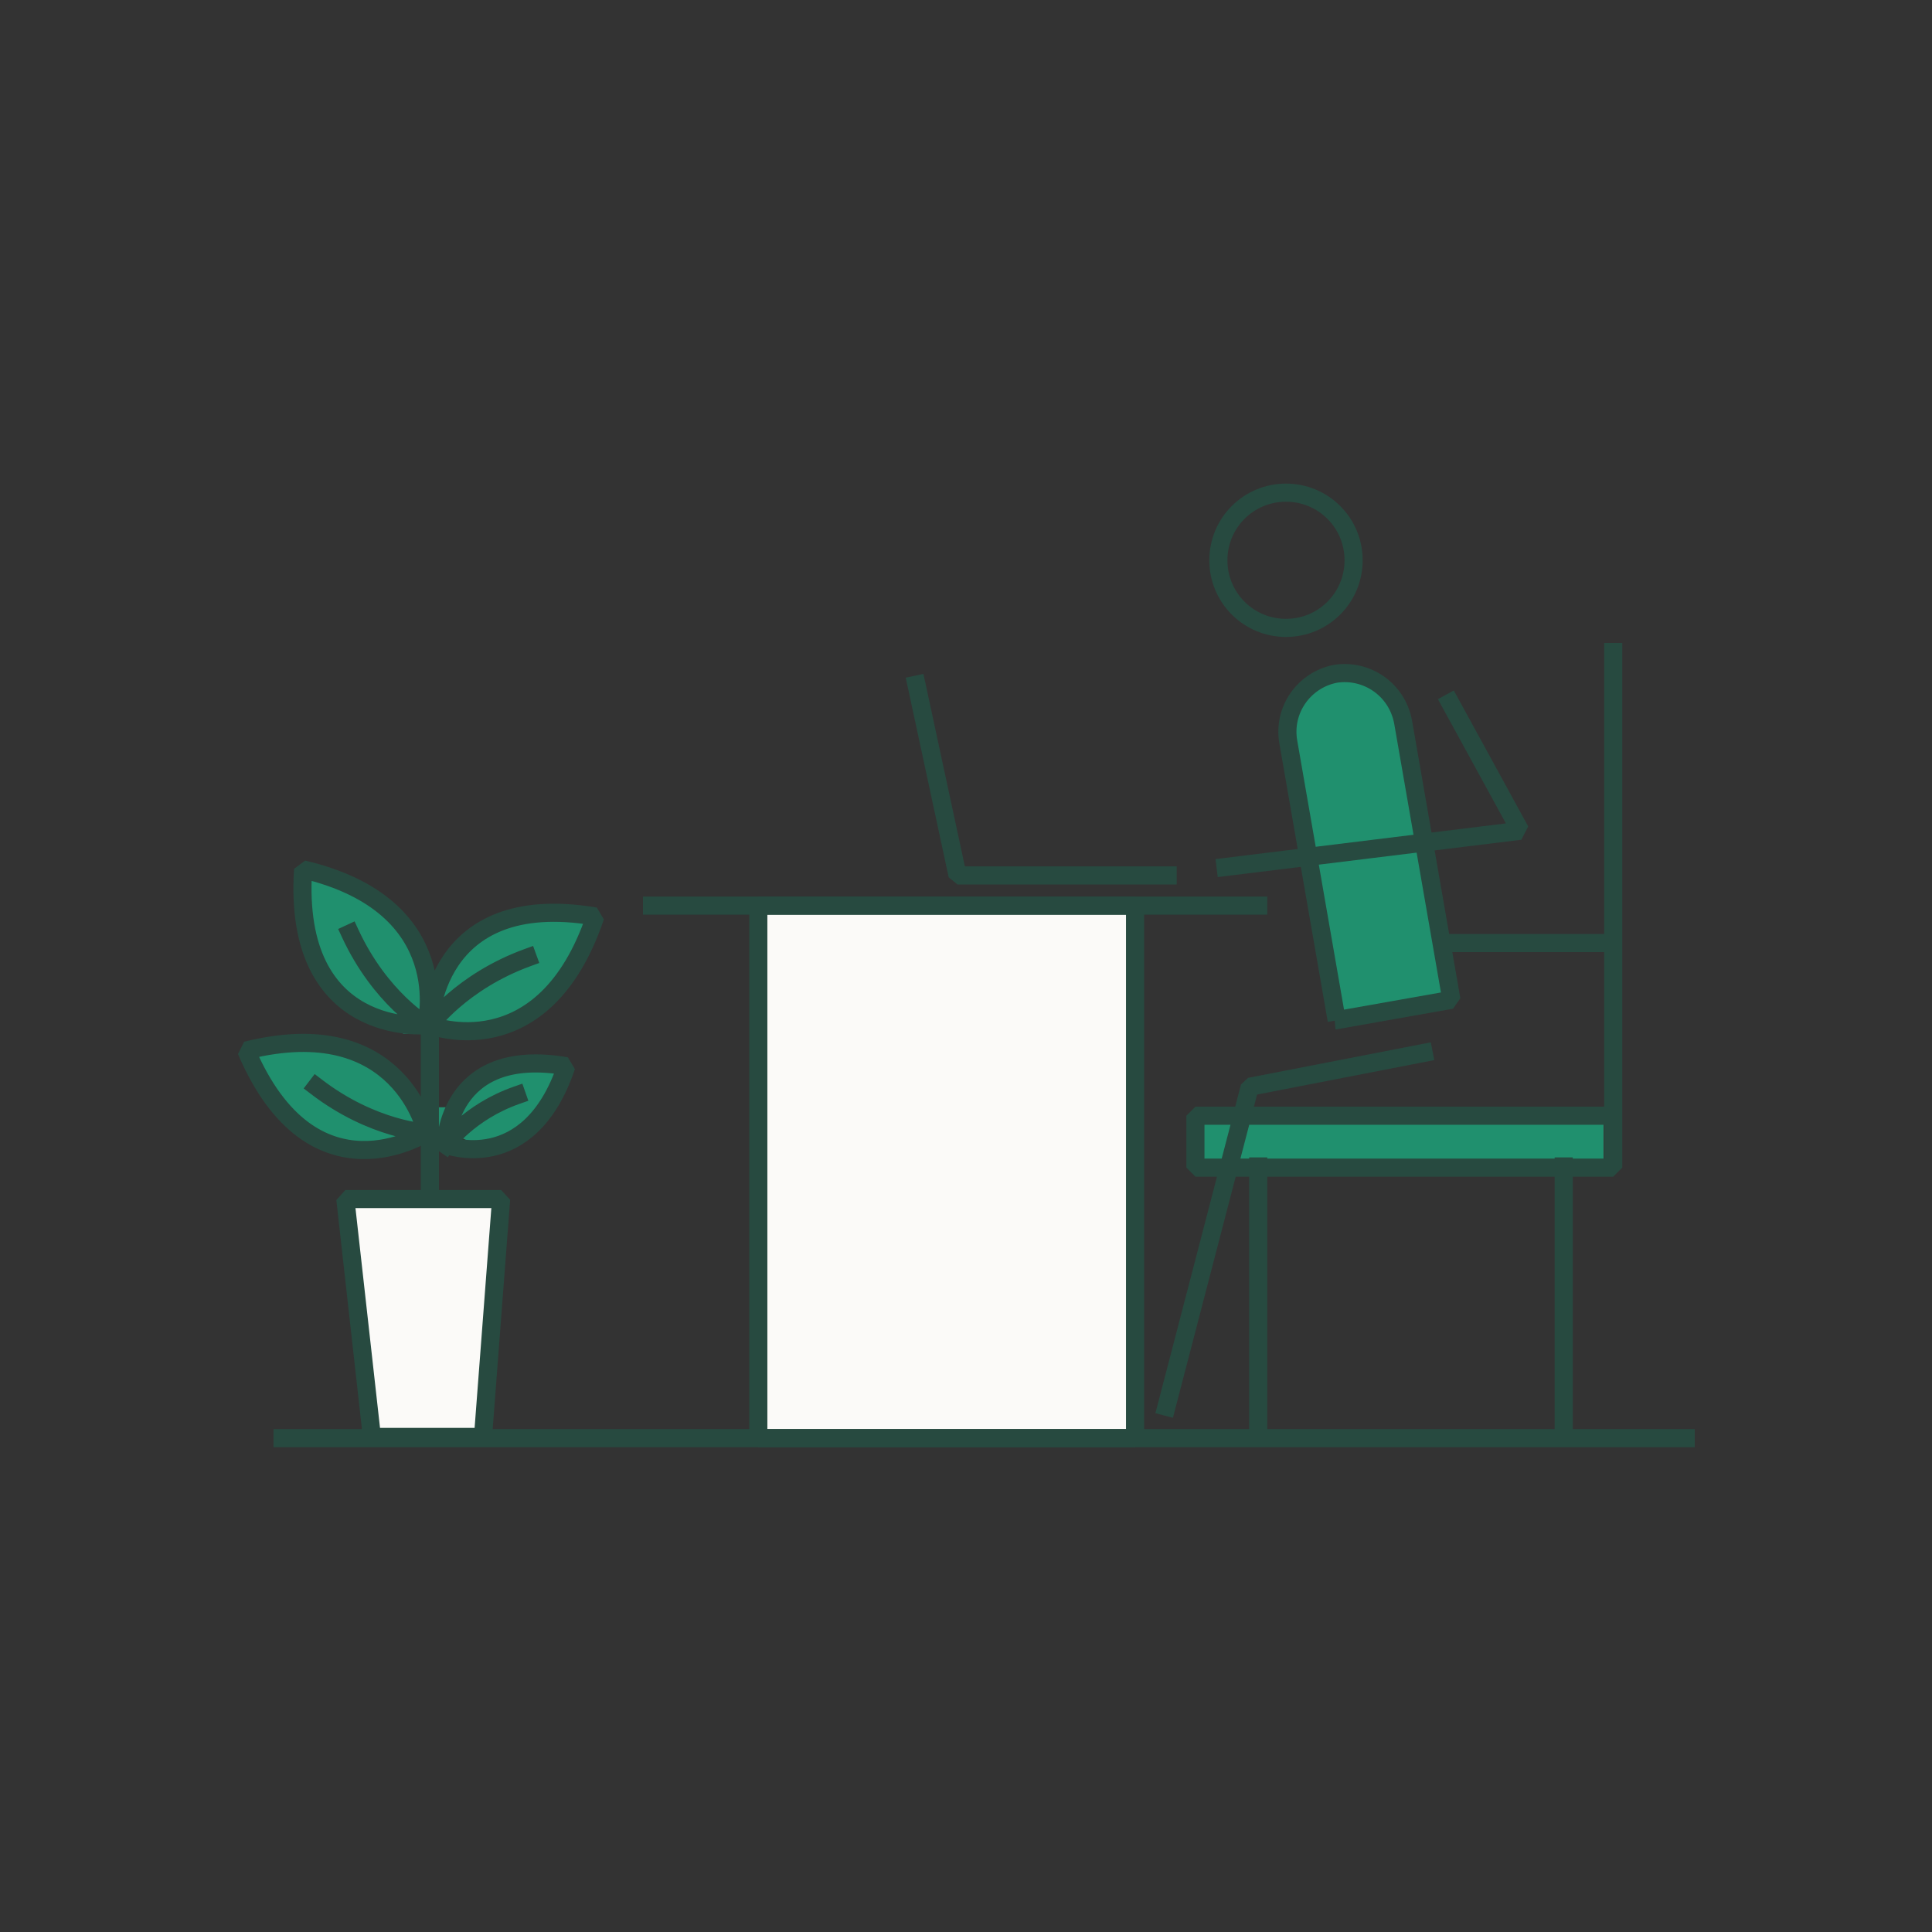 <svg width="160" height="160" viewBox="0 0 160 160" fill="none" xmlns="http://www.w3.org/2000/svg">
<rect x="0" y="0" width="160" height="160" fill="#333333" stroke="none"/>
<path d="M94 75H62.8V119.1H94V75Z" fill="#FBFAF8"/>
<path d="M94 75H62.8V119.1H94V75Z" stroke="#274A40" stroke-width="1.5" stroke-linecap="square" stroke-linejoin="bevel"/>
<path d="M28.6 99.3H41.5L40 119H30.8L28.6 99.3Z" fill="#FBFAF8"/>
<path d="M28.6 99.3H41.5L40 119H30.8L28.6 99.3Z" stroke="#274A40" stroke-width="1.5" stroke-linecap="square" stroke-linejoin="bevel"/>
<path d="M132.8 92.5H99.3V97.1H132.8V92.5Z" fill="#20906E"/>
<path d="M110.8 84.9L106.2 60.6L107.7 56.8L110.8 56L115.3 56.8L116.1 59.8L119.9 81.1V82.6L110.8 84.9Z" fill="#20906E"/>
<path d="M33.4 85.6L28.5 82.3L25.5 77.5L24.7 72.6H27L33.4 76.6L35.4 79.9L36.1 81.5L37.6 79.1L42.2 75.8H47.5L49.1 76.6L48.3 79.1L44.5 83.1L39.9 85.6H33.8H33.4Z" fill="#20906E"/>
<path d="M33.1 94.7H28.5L23.9 92.5L20.9 87.9L21.7 86.4H27.7L32.3 88.7L34.6 91.7H37.6L39.2 89.4L44.5 87.9L46 88.7L45.2 90.9L43 94L39.2 94.7L36.1 93.2L33.1 94.7Z" fill="#20906E"/>
<path d="M133.6 78.1H119.7M75.9 56.7L79.3 72.5H96.7M117.9 87.2L103.5 90L96.6 116.5M120.1 58.2L125.9 68.8L101.5 71.8M23.4 119.1H139.6M129.5 118.3V96.6M104.2 118.3V96.6M132.3 92.4H99V96.7H133.6V54M54 75H104.2M110.6 84.5L120.2 82.8L116.2 59.8C115.7 57.1 113.2 55.4 110.6 55.8C108 56.3 106.2 58.8 106.7 61.5L110.7 84.5H110.6ZM100.9 46.4C100.9 49.5 103.4 52 106.5 52C109.6 52 112.1 49.5 112.1 46.4C112.1 43.3 109.6 40.8 106.5 40.8C103.4 40.8 100.9 43.3 100.9 46.4Z" stroke="#274A40" stroke-width="1.5" stroke-linecap="square" stroke-linejoin="bevel"/>
<path d="M35.3 93.8C35.3 93.8 30.9 93.6 26.2 90M35.3 93.8C35.3 93.8 33.2 83.8 20.4 87C25.9 99.9 35.3 93.8 35.3 93.8ZM36.9 94.8C36.9 94.8 38.8 92.1 42.8 90.7M36.9 94.8C36.9 94.8 43.8 97.5 46.9 88.3C37 86.6 36.9 94.8 36.9 94.8ZM35.3 84.9C35.3 84.9 31.5 82.7 29 77.3M35.3 84.9C35.3 84.9 37.9 75 25.1 72C24.2 86 35.3 84.9 35.3 84.9ZM35.6 84.9C35.6 84.9 38.2 81.3 43.7 79.3M35.6 84.9C35.6 84.9 45 88.6 49.3 75.9C35.7 73.6 35.6 84.9 35.6 84.9ZM35.6 98.3V85.1" stroke="#274A40" stroke-width="1.5" stroke-linecap="square" stroke-linejoin="bevel"/>
</svg>